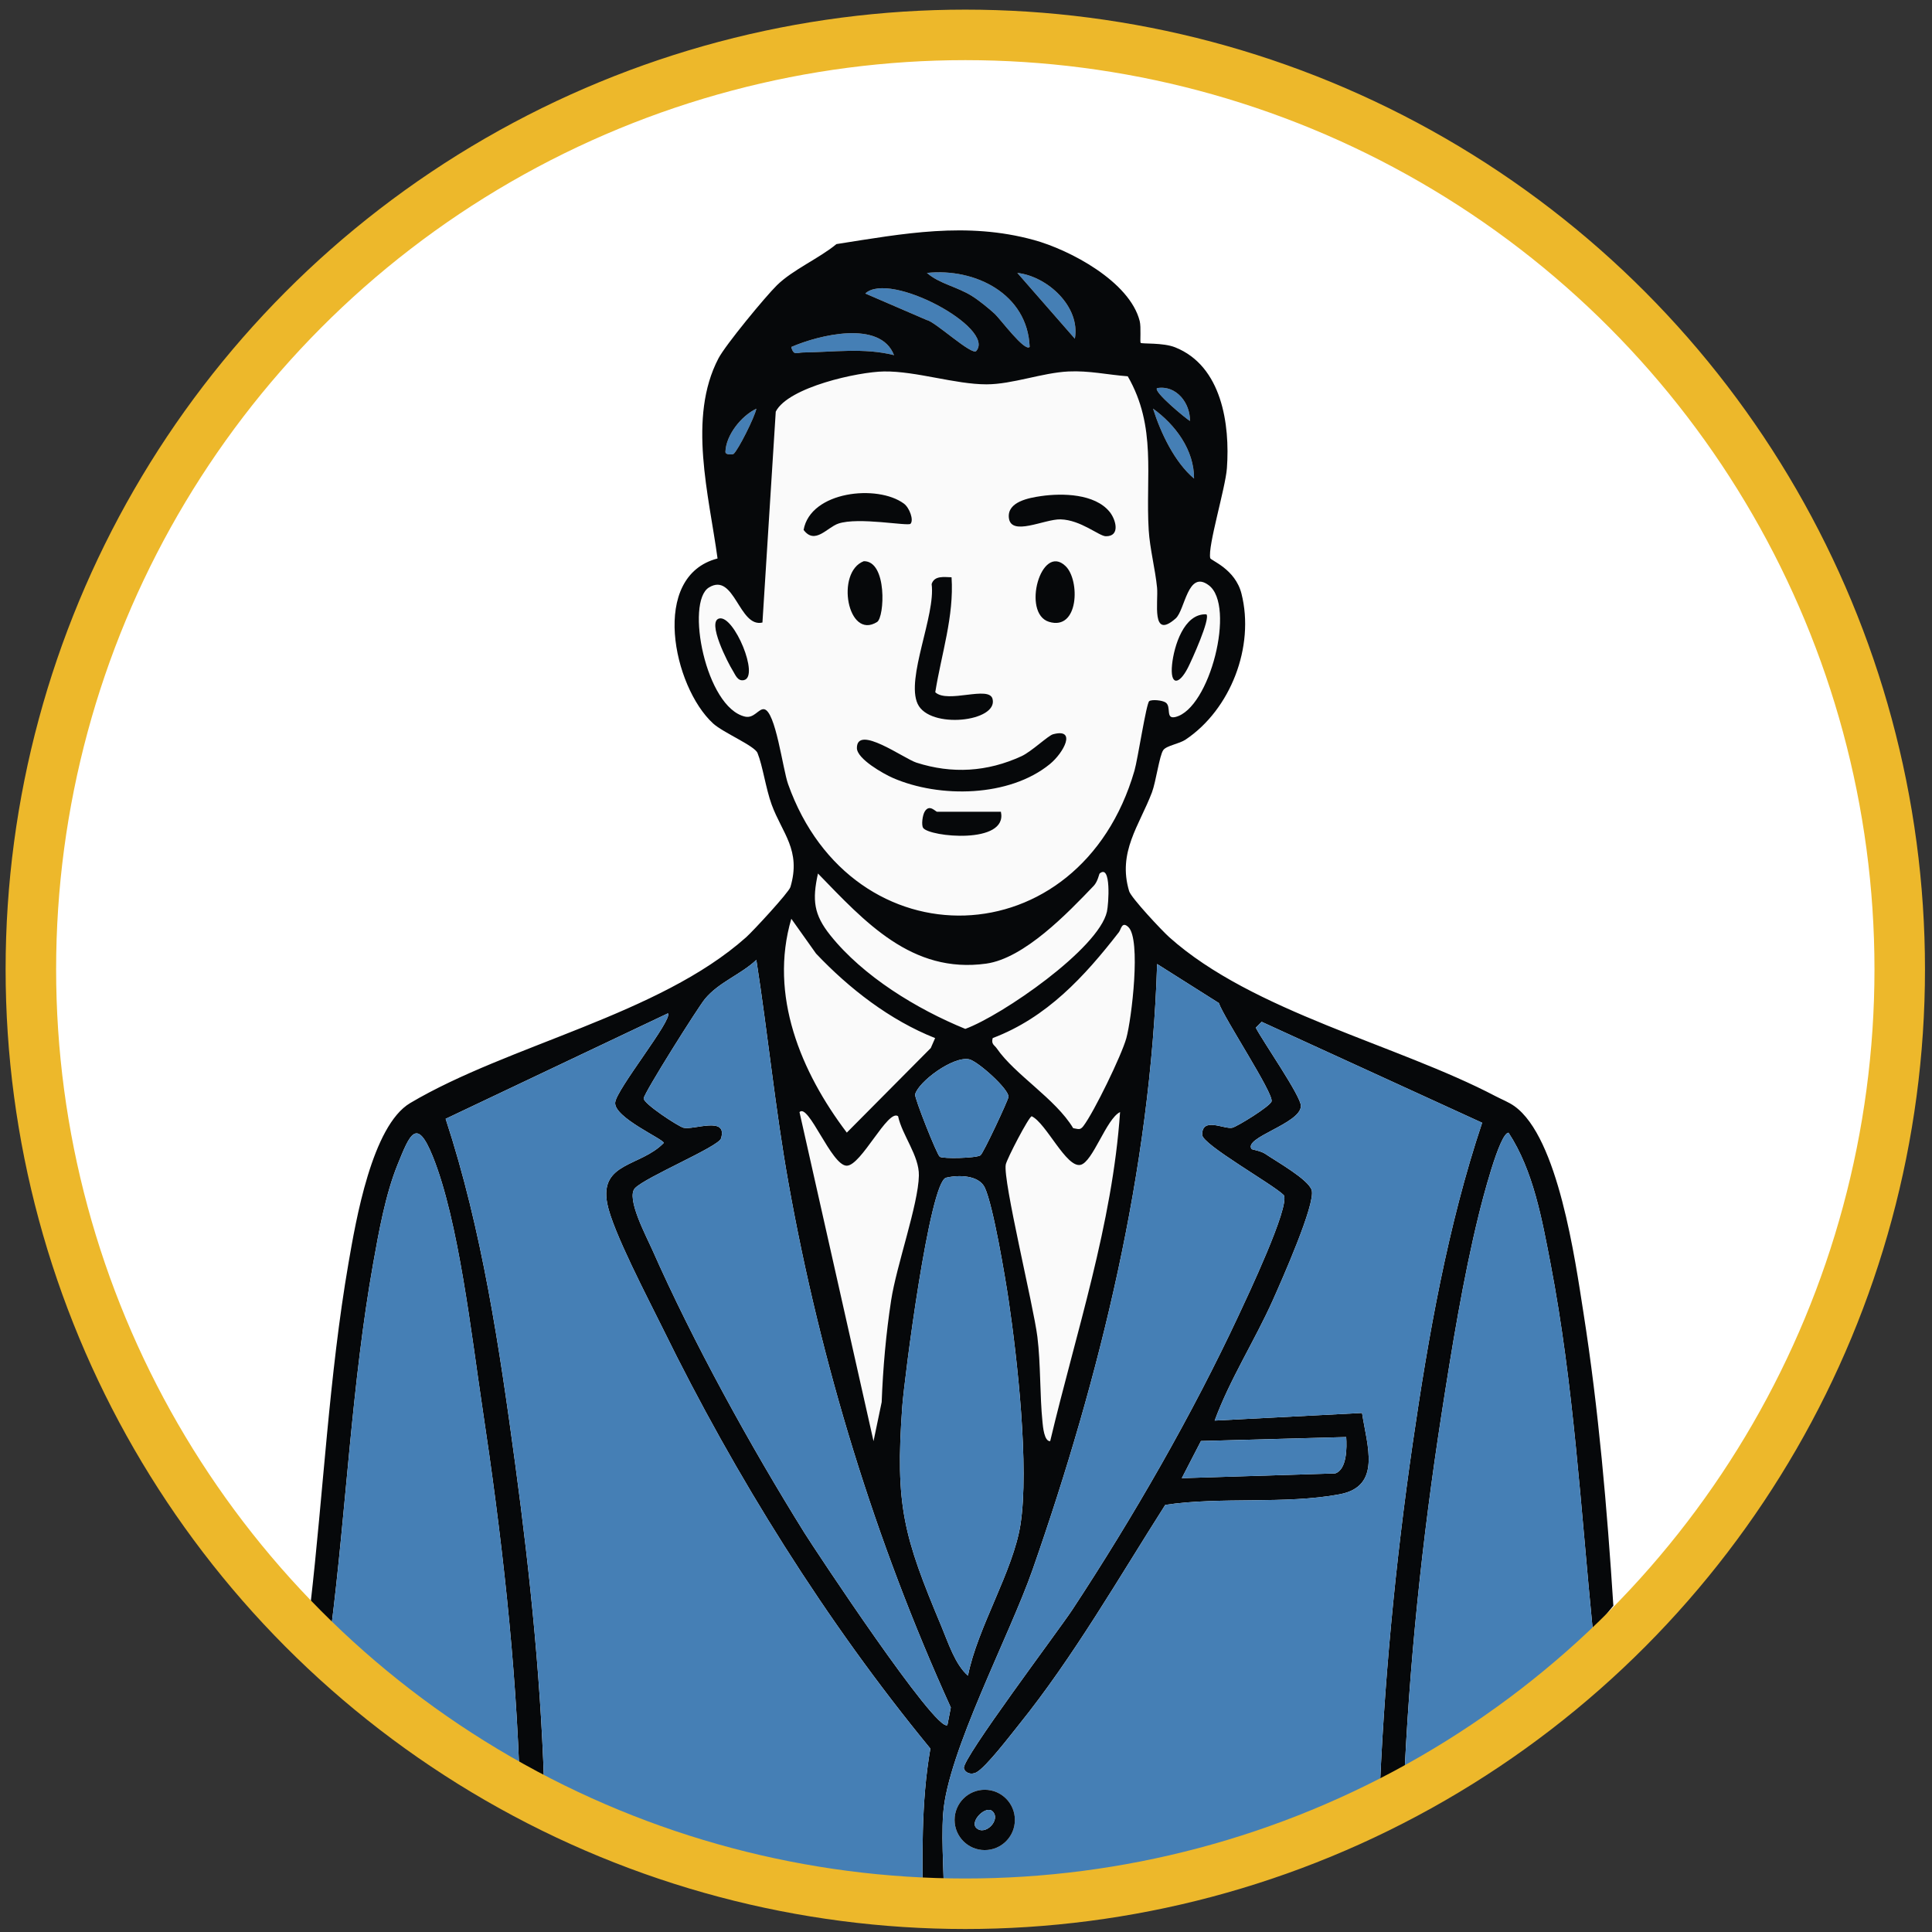 <?xml version="1.0" encoding="UTF-8"?> <svg xmlns="http://www.w3.org/2000/svg" width="306" height="306" viewBox="0 0 306 306"><rect x="0" y="0" width="306" height="306" fill="#333333" stroke="none"/><g id="a"><circle cx="152.889" cy="153.526" r="148" style="fill:#fff; stroke:#fff; stroke-miterlimit:10; stroke-width:7px;"></circle></g><g id="b"><path d="M166.333,228.257c-.955.058-1.149-2.344-1.216-3.006-.439-4.314-.274-9.187-.811-13.523-.608-4.907-5.486-24.776-5.009-27.282.169-.886,3.68-7.641,4.114-7.645,2.308,1.102,5.458,8.189,7.721,7.697,1.953-.424,4.091-7.313,6.27-8.361-1.212,17.764-6.969,34.888-11.069,52.12Z" style="fill:#fafafa;"></path><path d="M142.243,176.79c.64,3.015,3.359,6.252,3.294,9.41-.094,4.592-3.546,14.2-4.398,19.772-.812,5.309-1.293,10.72-1.494,16.096l-1.292,6.189-11.724-52.116c1.425-1.496,5.05,8.499,7.482,8.489,2.302-.009,6.51-9.029,8.132-7.84Z" style="fill:#fafafa;"></path><path d="M148.109,164.418l-.691,1.579-13.296,13.392c-7.282-9.615-12.348-21.751-8.79-33.87l3.917,5.514c5.252,5.545,11.694,10.547,18.859,13.385Z" style="fill:#fafafa;"></path><path d="M178.701,146.819c2.067,1.924.519,14.614-.304,17.602-.752,2.73-5.127,11.722-6.799,13.923-.547.72-.823.455-1.62.344-2.81-4.677-9.225-8.452-12.11-12.641-.379-.55-.907-.643-.64-1.629,8.567-3.237,14.551-9.761,19.993-16.778.349-.45.465-1.765,1.48-.82Z" style="fill:#fafafa;"></path><path d="M163.082,54.945c-.758.851-4.701-4.476-5.515-5.225-.958-.881-2.573-2.194-3.653-2.859-2.414-1.489-5.098-1.903-7.104-3.634,7.641-.811,15.945,3.327,16.272,11.718Z" style="fill:#457fb5;"></path><path d="M154.618,55.596c-.668.769-6.542-4.679-7.798-4.894l-9.772-4.216c3.888-3.631,20.706,5.5,17.57,9.11Z" style="fill:#457fb5;"></path><path d="M141.597,56.248c-4.749-1.202-9.651-.469-14.481-.418-.855.009-1.433.574-1.79-.874,4.361-1.9,14.113-4.32,16.271,1.292Z" style="fill:#457fb5;"></path><path d="M170.24,53.645l-9.108-10.418c4.776.534,10.025,5.361,9.108,10.418Z" style="fill:#457fb5;"></path><path d="M189.12,75.797c-3.103-2.618-5.278-7.239-6.497-11.076,3.506,2.521,6.523,6.523,6.497,11.076Z" style="fill:#457fb5;"></path><path d="M116.197,71.883c-.127.107-1.318.232-1.299-.33.086-2.648,2.517-5.688,4.9-6.818-.269,1.352-2.878,6.54-3.6,7.148Z" style="fill:#457fb5;"></path><path d="M188.469,66.676c-.618-.36-5.889-4.684-5.202-5.206,3.072-.515,5.262,2.413,5.202,5.206Z" style="fill:#457fb5;"></path><path d="M178.619,59.599c4.615,8.008,2.796,15.796,3.319,24.37.178,2.909,1.034,6.184,1.323,9.1.219,2.218-.976,8.336,2.943,4.887,1.495-1.316,1.896-7.767,5.246-5.261,4.301,3.218.174,19.557-5.285,20.866-1.631.391-.593-1.636-1.541-2.294-.516-.358-2.153-.517-2.598-.223-.469.311-1.814,9.187-2.342,11.01-8.627,29.777-44.699,30.696-54.862,2.138-.847-2.38-1.978-11.599-3.808-11.863-.849-.122-1.588,1.499-3.011,1.172-6.243-1.435-9.47-18.166-5.711-20.458,4.05-2.469,4.755,6.428,8.468,5.556l2.108-33.405c1.984-3.884,13.071-6.305,17.139-6.361,5.095-.07,11.276,2.044,16.242,2.039,4.11-.004,8.841-1.844,12.993-2.038,3.285-.153,6.168.522,9.377.764ZM144.207,82.962c.558-.573-.151-2.537-1.038-3.195-4.179-3.097-14.802-1.982-15.89,4.163,1.797,2.408,3.719-.396,5.499-1,3.177-1.079,11.027.444,11.429.031ZM164.882,78.574c-1.972.285-5.334.913-5.097,3.403.292,3.067,5.631.221,8.183.283,3.205.078,6.115,2.658,7.173,2.673,2.344.034,1.612-2.642.594-3.881-2.352-2.866-7.474-2.966-10.853-2.478ZM138.914,98.516c1.195-.748,1.635-9.681-2.101-9.632-4.514,1.724-2.576,12.556,2.101,9.632ZM168.772,89.663c-3.886-3.746-6.989,7.484-2.63,8.824,4.746,1.459,4.941-6.597,2.63-8.824ZM150.712,91.432c-1.173-.024-2.723-.308-3.156,1.077.655,4.935-4.1,14.922-2.217,18.97,1.896,4.075,12.782,2.834,11.867-.777-.551-2.176-7.132.776-9.074-1.062.965-6.042,2.992-12.014,2.579-18.208ZM191.077,97.302c-3.579-.182-5.142,5.093-5.438,7.94-.35,3.367,1.083,3.307,2.507.522.621-1.216,3.593-7.778,2.931-8.462ZM113.941,97.953c-2.066.436,1.402,7.134,2.129,8.281.4.631.745,1.707,1.757,1.486,2.5-.545-1.543-10.261-3.886-9.767ZM166.781,116.298c-.773.207-3.407,2.744-5.001,3.476-5.41,2.486-10.981,2.828-16.633,1.014-1.979-.635-9.432-6.095-9.428-2.312.002,1.724,4.215,4.091,5.701,4.738,7.387,3.219,18.444,3.049,24.861-2.193,2.197-1.794,4.304-5.744.499-4.724ZM158.528,128.573h-10.091c-.276,0-1.219-1.287-1.979-.029-.347.574-.553,2.132-.244,2.584.98,1.434,13.449,2.688,12.314-2.554Z" style="fill:#fafafa;"></path><path d="M174.165,138.352c1.863-1.598,1.425,4.861,1.154,6.049-1.339,5.882-16.605,16.418-22.432,18.559-7.659-3.127-16.171-8.308-21.384-14.834-2.617-3.277-2.877-5.557-1.951-9.776,7.414,7.637,14.844,15.91,26.639,14.274,6.042-.838,12.918-8.016,17.025-12.31.656-.686.865-1.892.948-1.963Z" style="fill:#fafafa;"></path><path d="M166.781,116.298c3.804-1.02,1.697,2.929-.499,4.724-6.417,5.242-17.474,5.412-24.861,2.193-1.486-.648-5.699-3.014-5.701-4.738-.004-3.784,7.449,1.677,9.428,2.312,5.652,1.814,11.223,1.472,16.633-1.014,1.594-.732,4.228-3.269,5.001-3.476Z" style="fill:#06080a;"></path><path d="M150.712,91.432c.413,6.194-1.615,12.166-2.579,18.208,1.942,1.838,8.522-1.115,9.074,1.062.915,3.611-9.971,4.852-11.867.777-1.883-4.048,2.871-14.035,2.217-18.97.433-1.384,1.983-1.101,3.156-1.077Z" style="fill:#06080a;"></path><path d="M164.882,78.574c3.38-.488,8.502-.388,10.853,2.478,1.017,1.239,1.749,3.915-.594,3.881-1.058-.015-3.967-2.595-7.173-2.673-2.552-.062-7.891,2.784-8.183-.283-.237-2.49,3.125-3.118,5.097-3.403Z" style="fill:#06080a;"></path><path d="M144.207,82.962c-.402.413-8.252-1.11-11.429-.031-1.78.604-3.702,3.408-5.499,1,1.088-6.145,11.71-7.26,15.89-4.163.888.658,1.597,2.622,1.038,3.195Z" style="fill:#06080a;"></path><path d="M168.772,89.663c2.311,2.227,2.116,10.284-2.63,8.824-4.359-1.34-1.256-12.57,2.63-8.824Z" style="fill:#06080a;"></path><path d="M138.914,98.516c-4.677,2.925-6.615-7.907-2.101-9.632,3.736-.05,3.296,8.884,2.101,9.632Z" style="fill:#06080a;"></path><path d="M158.528,128.573c1.134,5.242-11.334,3.988-12.314,2.554-.308-.451-.102-2.009.244-2.584.76-1.258,1.703.029,1.979.029h10.091Z" style="fill:#06080a;"></path><path d="M191.077,97.302c.661.684-2.31,7.246-2.931,8.462-1.423,2.785-2.857,2.845-2.507-.522.296-2.847,1.859-8.122,5.438-7.94Z" style="fill:#06080a;"></path><path d="M113.941,97.953c2.343-.494,6.387,9.222,3.886,9.767-1.012.221-1.358-.855-1.757-1.486-.727-1.147-4.196-7.845-2.129-8.281Z" style="fill:#06080a;"></path><path d="M163.736,38.007c5.72,1.568,15.203,6.585,16.779,12.856.238.946.024,3.314.144,3.438.192.199,3.53-.066,5.473.712,7.412,2.964,8.695,12.229,8.192,19.146-.228,3.139-3.064,12.409-2.641,14.243.087.379,3.954,1.695,4.948,5.621,2.129,8.409-1.74,18.353-8.844,23.113-1.049.703-3.01.942-3.542,1.668-.598.816-1.164,5.03-1.788,6.681-1.972,5.219-5.482,9.459-3.618,15.663.316,1.052,5.202,6.262,6.372,7.306,13.218,11.807,36.044,16.972,51.672,25.171.989.519,2.069.926,2.981,1.577,6.937,4.953,9.622,24.381,10.931,32.715,2.406,15.325,3.738,30.931,4.737,46.407-1.11,1.375-2.249,2.763-3.255,3.909-1.908-19.305-3.029-39.046-6.7-58.124-1.34-6.963-2.713-14.707-6.646-20.701-1.451.009-4.236,11.041-4.692,12.884-2.483,10.042-4.351,21.571-5.942,31.843-3.047,19.665-5.139,39.645-5.968,59.509-1.247.774-2.334,1.715-3.906,2.606.726-19.235,2.554-38.515,5.317-57.554,2.464-16.982,5.574-34.635,11.01-50.867l-34.924-15.99-.927.931c1.082,2.126,7.177,10.86,7.148,12.406-.053,2.803-9.172,4.985-7.805,6.816.068.092,1.454.282,2.158.762,1.785,1.216,6.819,4.035,7.352,5.744.663,2.126-4.841,14.487-6.141,17.4-2.874,6.437-6.776,12.464-9.226,19.102l23.342-1.209c.802,5.244,3.142,11.616-3.547,12.882-8.546,1.617-18.874.353-27.621,1.678-7.347,11.532-14.589,24.158-23.17,34.8-1.337,1.658-5.245,6.792-6.758,7.573-.885.457-1.825.026-1.965-.678-.297-1.495,15.03-21.827,17.2-25.126,9.59-14.581,18.945-30.802,26.33-46.623,1.27-2.721,8.166-17.264,7.136-19.007-1.776-1.757-12.917-8.005-12.929-9.557-.022-2.886,3.468-.857,4.759-1.113.719-.142,6.096-3.44,6.239-4.198.26-1.372-7.487-13.094-8.359-15.561l-9.772-6.177c-1.002,32.574-9.029,65.286-19.72,95.915-3.663,10.495-13.434,28.868-14.163,38.602-.386,5.156.335,10.779.025,15.988-1.138-.018-1.754.088-3.255,0-.057-8.802-.314-17.558,1.199-26.241-16.501-20.079-30.895-43.112-42.345-66.475-2.243-4.576-7.987-15.466-8.829-19.829-1.271-6.592,5.289-5.832,8.946-9.621.008-.596-7.898-4.007-7.695-6.394.178-2.091,9.216-13.223,8.352-14.13l-35.202,16.703c5.79,17.63,8.541,36.347,11.027,54.735,2.403,17.779,4.229,35.712,4.65,53.66-1.161-.667-2.357-.994-3.906-1.955-.574-20.379-2.931-40.684-5.968-60.812-1.703-11.285-3.739-29.537-7.853-39.704-2.548-6.297-3.645-3.398-5.555,1.31-1.924,4.742-2.972,10.615-3.873,15.671-3.415,19.183-4.249,38.814-6.7,58.125-1.147-1.302-2.168-2.566-3.255-3.909,2.066-17.916,2.973-36.463,6.039-54.225,1.159-6.714,3.721-21.803,9.782-25.394,15.614-9.25,39.401-13.951,53.198-26.25,1.113-.992,6.768-7.105,7.021-7.959,1.737-5.85-1.304-8.511-2.968-13.053-.923-2.518-1.429-6.189-2.243-8.18-.475-1.16-5.434-3.211-7.04-4.683-6.322-5.793-10.045-23.342.71-26.125-1.356-10.011-4.767-22.301.142-31.69,1.115-2.131,7.431-9.786,9.26-11.582,2.527-2.482,6.674-4.244,9.433-6.523,10.634-1.665,20.583-3.575,31.25-.652ZM163.082,54.945c-.328-8.392-8.631-12.529-16.272-11.718,2.006,1.732,4.69,2.146,7.104,3.634,1.08.666,2.695,1.978,3.653,2.859.814.748,4.757,6.075,5.515,5.225ZM170.24,53.645c.917-5.057-4.332-9.884-9.108-10.418l9.108,10.418ZM154.618,55.596c3.136-3.61-13.682-12.742-17.57-9.11l9.772,4.216c1.256.215,7.13,5.664,7.798,4.894ZM141.597,56.248c-2.158-5.612-11.91-3.192-16.271-1.292.358,1.448.935.883,1.79.874,4.83-.052,9.732-.785,14.481.418ZM178.619,59.599c-3.209-.241-6.092-.917-9.377-.764-4.152.194-8.884,2.034-12.993,2.038-4.966.005-11.147-2.109-16.242-2.039-4.068.056-15.155,2.477-17.139,6.361l-2.108,33.405c-3.713.872-4.419-8.025-8.468-5.556-3.76,2.292-.532,19.023,5.711,20.458,1.423.327,2.162-1.295,3.011-1.172,1.831.264,2.961,9.483,3.808,11.863,10.163,28.559,46.235,27.639,54.862-2.138.528-1.822,1.873-10.699,2.342-11.01.445-.295,2.083-.135,2.598.223.949.659-.09,2.685,1.541,2.294,5.459-1.309,9.586-17.648,5.285-20.866-3.349-2.506-3.75,3.945-5.246,5.261-3.919,3.449-2.723-2.669-2.943-4.887-.288-2.916-1.145-6.191-1.323-9.1-.523-8.574,1.296-16.362-3.319-24.37ZM188.469,66.676c.061-2.793-2.13-5.72-5.202-5.206-.687.522,4.584,4.845,5.202,5.206ZM116.197,71.883c.722-.608,3.331-5.797,3.6-7.148-2.383,1.13-4.814,4.17-4.9,6.818-.018.562,1.172.437,1.299.33ZM189.12,75.797c.026-4.553-2.992-8.555-6.497-11.076,1.219,3.838,3.395,8.458,6.497,11.076ZM174.165,138.352c-.083.071-.292,1.277-.948,1.963-4.107,4.294-10.983,11.472-17.025,12.31-11.796,1.635-19.225-6.637-26.639-14.274-.926,4.219-.667,6.499,1.951,9.776,5.213,6.526,13.725,11.708,21.384,14.834,5.827-2.141,21.093-12.678,22.432-18.559.271-1.189.709-7.648-1.154-6.049ZM148.109,164.418c-7.166-2.838-13.608-7.84-18.859-13.385l-3.917-5.514c-3.559,12.119,1.508,24.255,8.79,33.87l13.296-13.392.691-1.579ZM178.701,146.819c-1.015-.945-1.132.37-1.48.82-5.442,7.017-11.426,13.541-19.993,16.778-.267.986.262,1.079.64,1.629,2.885,4.189,9.3,7.964,12.11,12.641.797.111,1.073.376,1.62-.344,1.672-2.202,6.047-11.193,6.799-13.923.823-2.987,2.371-15.678.304-17.602ZM150.056,273.217l.538-2.772c-12.004-26.444-20.595-54.469-25.716-83.111-2.094-11.709-3.256-23.567-5.085-35.301-2.481,2.343-5.923,3.51-8.142,6.186-1.089,1.313-9.607,14.826-9.698,15.746-.08.81,5.465,4.437,6.291,4.653,1.587.416,7.065-1.925,5.956,1.694-.404,1.317-11.95,6.116-13.628,7.88-1.458,1.533,1.806,7.636,2.709,9.68,6.515,14.752,15.595,31.209,24.133,44.913,1.522,2.443,20.916,31.798,22.643,30.432ZM148.851,183.216c.527.34,5.682.229,6.433-.225.439-.265,4.397-8.743,4.443-9.255.109-1.209-4.875-5.675-6.235-5.958-2.552-.531-8.037,3.565-8.551,5.563-.132.514,3.463,9.587,3.909,9.875ZM142.243,176.79c-1.622-1.189-5.83,7.832-8.132,7.84-2.432.009-6.057-9.985-7.482-8.489l11.724,52.116,1.292-6.189c.201-5.376.682-10.787,1.494-16.096.853-5.571,4.304-15.179,4.398-19.772.065-3.158-2.654-6.395-3.294-9.41ZM166.333,228.257c4.1-17.232,9.857-34.356,11.069-52.12-2.179,1.048-4.317,7.937-6.27,8.361-2.263.492-5.413-6.596-7.721-7.697-.434.004-3.945,6.759-4.114,7.645-.477,2.507,4.401,22.375,5.009,27.282.537,4.336.372,9.209.811,13.523.067.662.261,3.064,1.216,3.006ZM153.312,265.399c1.49-7.6,7.16-16.531,8.315-23.937,1.404-9.005-.489-26.228-1.885-35.592-.55-3.689-2.43-14.896-3.753-17.745-.934-2.01-4.148-2.072-6.146-1.591-2.624.631-6.628,31.993-6.934,36.196-1.149,15.776.212,20.587,6.187,34.843,1.073,2.561,2.187,6.092,4.216,7.827ZM213.219,227.607l-23.005.628-3.037,5.886,24.304-.756c1.86-.624,1.853-4.116,1.738-5.759Z" style="fill:#06080a;"></path><path d="M149.413,303.19c.309-5.21-.411-10.833-.025-15.988.728-9.734,10.5-28.107,14.163-38.602,10.691-30.629,18.718-63.341,19.72-95.915l9.772,6.177c.872,2.466,8.618,14.188,8.359,15.561-.143.759-5.52,4.056-6.239,4.198-1.291.255-4.782-1.773-4.759,1.113.012,1.552,11.153,7.8,12.929,9.557,1.031,1.742-5.865,16.286-7.136,19.007-7.385,15.821-16.74,32.042-26.33,46.623-2.17,3.299-17.497,23.631-17.2,25.126.14.704,1.08,1.135,1.965.678,1.514-.781,5.421-5.915,6.758-7.573,8.581-10.642,15.823-23.268,23.17-34.8,8.746-1.324,19.075-.061,27.621-1.678,6.689-1.266,4.348-7.638,3.547-12.882l-23.342,1.209c2.451-6.638,6.353-12.665,9.226-19.102,1.3-2.913,6.804-15.274,6.141-17.4-.533-1.709-5.567-4.528-7.352-5.744-.704-.48-2.089-.67-2.158-.762-1.367-1.831,7.752-4.013,7.805-6.816.029-1.547-6.066-10.28-7.148-12.406l.927-.931,34.924,15.99c-5.436,16.232-8.546,33.884-11.01,50.867-2.762,19.039-4.591,38.32-5.317,57.554-22.637,12.832-43.114,17.354-69.011,16.94ZM160.743,288.25c0-2.639-2.138-4.779-4.775-4.779s-4.775,2.139-4.775,4.779,2.138,4.779,4.775,4.779,4.775-2.139,4.775-4.779Z" style="fill:#457fb5;"></path><path d="M146.158,303.19c-23.861-1.391-39.315-5.763-59.896-17.592-.421-17.949-2.247-35.882-4.65-53.66-2.486-18.388-5.237-37.105-11.027-54.735l35.202-16.703c.864.907-8.174,12.039-8.352,14.13-.204,2.387,7.703,5.798,7.695,6.394-3.657,3.789-10.218,3.029-8.946,9.621.841,4.363,6.586,15.253,8.829,19.829,11.451,23.364,25.844,46.397,42.345,66.475-1.513,8.683-1.256,17.439-1.199,26.241Z" style="fill:#457fb5;"></path><path d="M82.356,283.643c-11.288-7.003-21.166-15.438-29.948-25.411,2.451-19.311,3.285-38.942,6.7-58.125.9-5.056,1.949-10.929,3.873-15.671,1.91-4.708,3.007-7.607,5.555-1.31,4.114,10.167,6.15,28.42,7.853,39.704,3.037,20.127,5.394,40.433,5.968,60.812Z" style="fill:#457fb5;"></path><path d="M252.278,258.233c-10.002,11.393-16.985,17.366-29.948,25.411.829-19.864,2.921-39.844,5.968-59.509,1.592-10.272,3.459-21.801,5.942-31.843.456-1.843,3.241-12.875,4.692-12.884,3.933,5.994,5.306,13.738,6.646,20.701,3.671,19.078,4.792,38.819,6.7,58.124Z" style="fill:#457fb5;"></path><path d="M150.056,273.217c-1.727,1.366-21.121-27.989-22.643-30.432-8.537-13.704-17.618-30.161-24.133-44.913-.903-2.045-4.167-8.148-2.709-9.68,1.679-1.764,13.225-6.563,13.628-7.88,1.109-3.619-4.369-1.278-5.956-1.694-.826-.216-6.37-3.843-6.291-4.653.091-.92,8.609-14.433,9.698-15.746,2.219-2.676,5.662-3.842,8.142-6.186,1.829,11.734,2.991,23.592,5.085,35.301,5.121,28.642,13.712,56.667,25.716,83.111l-.538,2.772Z" style="fill:#457fb5;"></path><path d="M153.312,265.399c-2.029-1.735-3.143-5.266-4.216-7.827-5.975-14.256-7.336-19.067-6.187-34.843.306-4.203,4.31-35.565,6.934-36.196,1.998-.48,5.213-.419,6.146,1.591,1.323,2.849,3.203,14.056,3.753,17.745,1.396,9.363,3.289,26.586,1.885,35.592-1.154,7.406-6.825,16.337-8.315,23.937Z" style="fill:#457fb5;"></path><path d="M148.851,183.216c-.446-.288-4.042-9.361-3.909-9.875.514-1.998,5.999-6.094,8.551-5.563,1.359.283,6.344,4.749,6.235,5.958-.046.511-4.004,8.989-4.443,9.255-.752.455-5.906.566-6.433.225Z" style="fill:#457fb5;"></path><path d="M213.219,227.607c.114,1.643.122,5.135-1.738,5.759l-24.304.756,3.037-5.886,23.005-.628Z" style="fill:#457fb5;"></path><path d="M160.743,288.25c0,2.639-2.138,4.779-4.775,4.779s-4.775-2.139-4.775-4.779,2.138-4.779,4.775-4.779,4.775,2.139,4.775,4.779ZM157.222,286.904c-1.053-1.056-3.652,1.555-2.598,2.6,1.371,1.358,3.948-1.246,2.598-2.6Z" style="fill:#06080a;"></path><path d="M157.222,286.904c1.35,1.354-1.227,3.958-2.598,2.6-1.054-1.044,1.544-3.656,2.598-2.6Z" style="fill:#457fb5;"></path></g><g id="c"><circle cx="152.889" cy="153.526" r="148" style="fill:none; stroke:#edb82b; stroke-miterlimit:10; stroke-width:8px;"></circle></g></svg> 